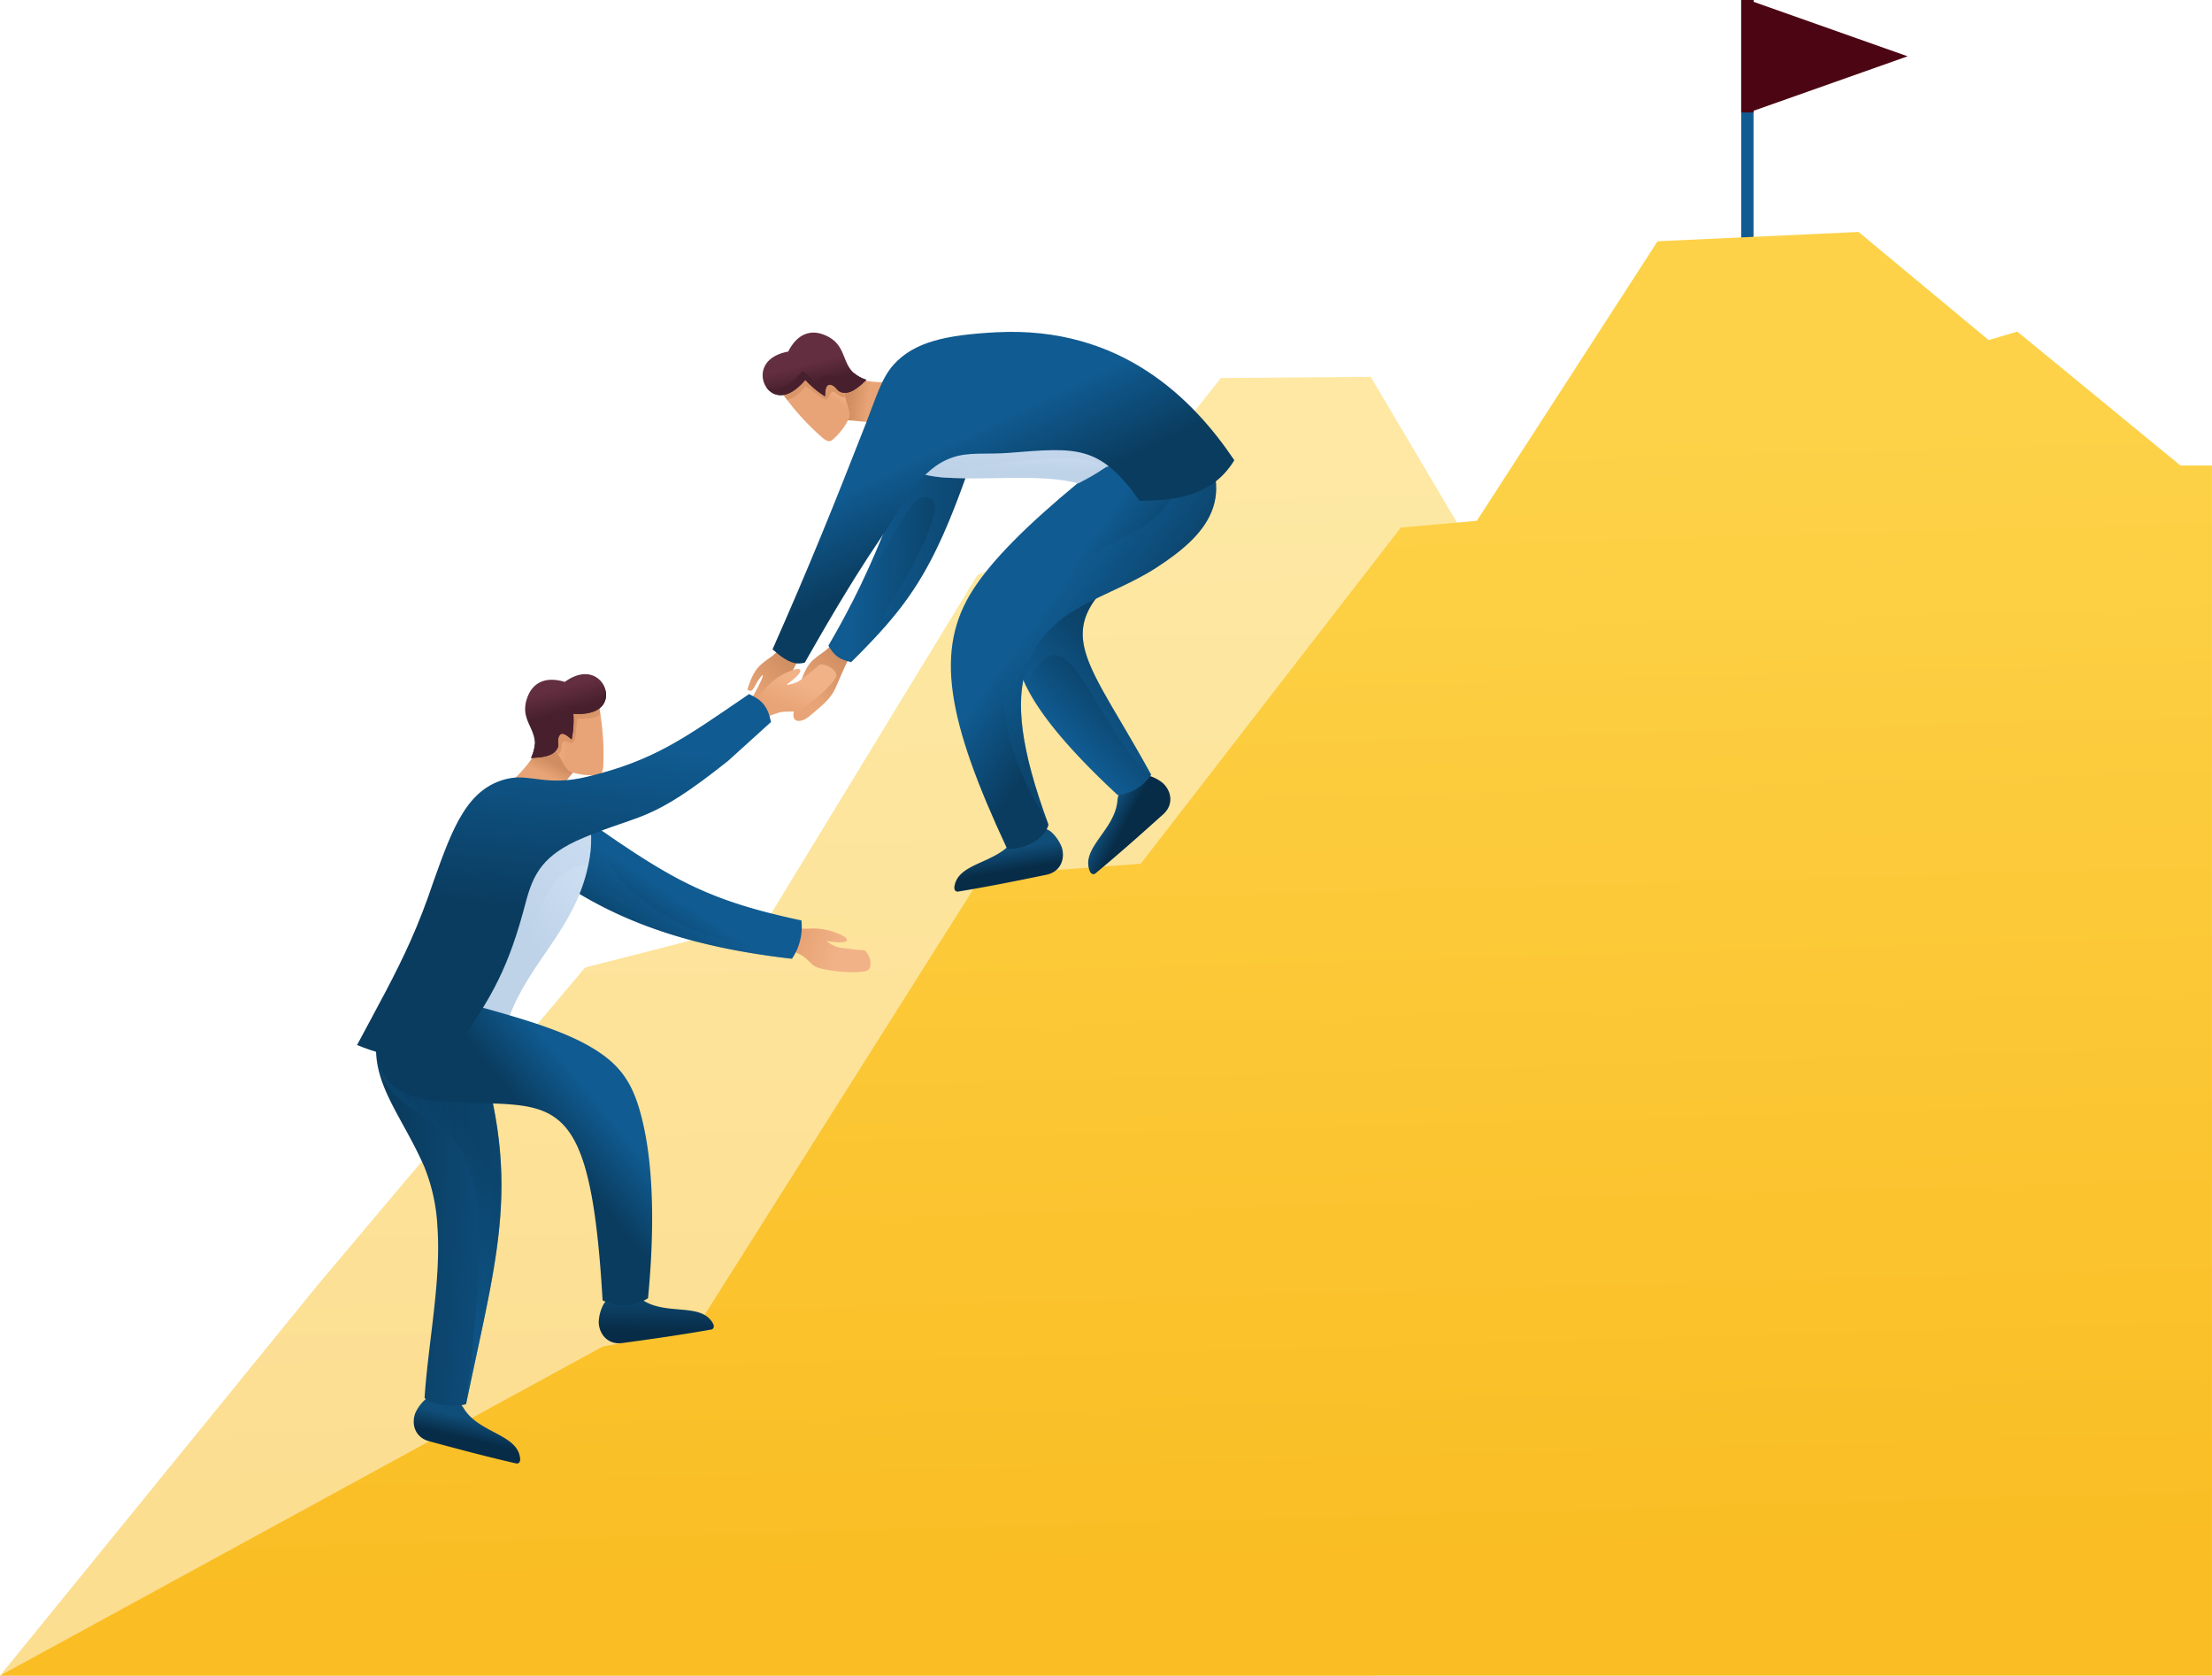 <svg xmlns="http://www.w3.org/2000/svg" xmlns:xlink="http://www.w3.org/1999/xlink" width="492" height="372.664" viewBox="0 0 492 372.664">
  <defs>
    <linearGradient id="linear-gradient" x1="0.484" y1="0.093" x2="0.504" y2="0.88" gradientUnits="objectBoundingBox">
      <stop offset="0" stop-color="#fdd248"/>
      <stop offset="1" stop-color="#fabd23"/>
    </linearGradient>
    <linearGradient id="linear-gradient-2" x1="0.481" y1="0.15" x2="0.516" y2="0.946" xlink:href="#linear-gradient"/>
    <linearGradient id="linear-gradient-3" x1="0.51" y1="0.688" x2="0.43" y2="0.383" gradientUnits="objectBoundingBox">
      <stop offset="0" stop-color="#072c47"/>
      <stop offset="1" stop-color="#104e7a"/>
    </linearGradient>
    <linearGradient id="linear-gradient-4" x1="0.782" y1="0.066" x2="0.356" y2="0.634" gradientUnits="objectBoundingBox">
      <stop offset="0" stop-color="#cf8d61"/>
      <stop offset="1" stop-color="#e8a476"/>
    </linearGradient>
    <linearGradient id="linear-gradient-5" x1="0.469" y1="0.534" x2="0.294" y2="0.431" xlink:href="#linear-gradient-3"/>
    <linearGradient id="linear-gradient-6" x1="0.404" y1="0.761" x2="0.639" y2="0.397" gradientUnits="objectBoundingBox">
      <stop offset="0" stop-color="#105b91"/>
      <stop offset="1" stop-color="#0a3c5f"/>
    </linearGradient>
    <linearGradient id="linear-gradient-7" x1="0.601" y1="0.54" x2="0.92" y2="0.154" xlink:href="#linear-gradient-6"/>
    <linearGradient id="linear-gradient-8" x1="0.416" y1="0.36" x2="0.585" y2="0.523" xlink:href="#linear-gradient-6"/>
    <linearGradient id="linear-gradient-9" x1="0.441" y1="0.607" x2="0.01" y2="2.068" xlink:href="#linear-gradient-6"/>
    <linearGradient id="linear-gradient-11" x1="0.187" y1="0.49" x2="0.96" y2="0.53" xlink:href="#linear-gradient-6"/>
    <linearGradient id="linear-gradient-12" x1="0.467" y1="0.634" x2="0.042" y2="2.075" xlink:href="#linear-gradient-6"/>
    <linearGradient id="linear-gradient-13" x1="0.493" y1="0.773" x2="0.504" y2="0.401" gradientUnits="objectBoundingBox">
      <stop offset="0" stop-color="#bed2e8"/>
      <stop offset="1" stop-color="#cee0f3"/>
    </linearGradient>
    <linearGradient id="linear-gradient-14" x1="0.181" y1="0.463" x2="0.497" y2="0.491" xlink:href="#linear-gradient-4"/>
    <linearGradient id="linear-gradient-15" x1="0.625" y1="0.331" x2="0.71" y2="0.214" gradientUnits="objectBoundingBox">
      <stop offset="0" stop-color="#e8a476"/>
      <stop offset="1" stop-color="#f1b287"/>
    </linearGradient>
    <linearGradient id="linear-gradient-16" x1="0.402" y1="0.496" x2="0.502" y2="0.759" gradientUnits="objectBoundingBox">
      <stop offset="0" stop-color="#632e40"/>
      <stop offset="1" stop-color="#48202d"/>
    </linearGradient>
    <linearGradient id="linear-gradient-17" x1="0.321" y1="0.387" x2="0.455" y2="0.594" xlink:href="#linear-gradient-6"/>
    <linearGradient id="linear-gradient-18" x1="0.171" y1="0.463" x2="0.612" y2="0.532" xlink:href="#linear-gradient-15"/>
    <linearGradient id="linear-gradient-19" x1="0.328" y1="0.774" x2="0.607" y2="0.37" xlink:href="#linear-gradient-15"/>
    <linearGradient id="linear-gradient-20" x1="0.495" y1="0.744" x2="0.522" y2="-0.021" xlink:href="#linear-gradient-3"/>
    <linearGradient id="linear-gradient-21" x1="0.493" y1="0.653" x2="0.58" y2="0.397" xlink:href="#linear-gradient-3"/>
    <linearGradient id="linear-gradient-22" x1="1.309" y1="0.612" x2="0.221" y2="0.439" xlink:href="#linear-gradient-6"/>
    <linearGradient id="linear-gradient-23" x1="0.331" y1="0.579" x2="0.558" y2="0.239" xlink:href="#linear-gradient-6"/>
    <linearGradient id="linear-gradient-24" x1="0.46" y1="0.555" x2="0.204" y2="0.78" xlink:href="#linear-gradient-6"/>
    <linearGradient id="linear-gradient-25" x1="0.361" y1="0.694" x2="0.034" y2="1.037" xlink:href="#linear-gradient-6"/>
    <linearGradient id="linear-gradient-26" x1="0.67" y1="0.346" x2="0.524" y2="0.569" xlink:href="#linear-gradient-4"/>
    <linearGradient id="linear-gradient-27" x1="0.28" y1="0.457" x2="-0.055" y2="0.42" xlink:href="#linear-gradient-15"/>
    <linearGradient id="linear-gradient-28" x1="0.443" y1="0.255" x2="0.508" y2="0.501" xlink:href="#linear-gradient-16"/>
    <linearGradient id="linear-gradient-29" x1="0.414" y1="0.597" x2="0.746" y2="0.141" xlink:href="#linear-gradient-13"/>
    <linearGradient id="linear-gradient-30" x1="0.748" y1="0.295" x2="0.595" y2="0.432" xlink:href="#linear-gradient-6"/>
    <linearGradient id="linear-gradient-31" x1="0.55" y1="0.127" x2="0.49" y2="0.595" xlink:href="#linear-gradient-6"/>
  </defs>
  <g id="Group_1872" data-name="Group 1872" transform="translate(-827 -1667)">
    <g id="Group_1207" data-name="Group 1207" transform="translate(-4937.416 597.312)">
      <path id="Path_274" data-name="Path 274" d="M5960.686,1248.618l-24.962,31.39-29.206,12.447-46.892,76.943-40.356,10.332-59.427,70.542-70.71,86.943H5994.9l141.415-164.5-119.511-85.882L5994,1248.355Z" transform="translate(75.283 -94.862)" fill-rule="evenodd" opacity="0.5" fill="url(#linear-gradient)"/>
      <g id="Group_1199" data-name="Group 1199" transform="translate(6151.702 1069.688)">
        <rect id="Rectangle_75" data-name="Rectangle 75" width="2.738" height="70.003" fill="#105b90"/>
        <path id="Path_275" data-name="Path 275" d="M6793.7,1069.688l35.416,12.521L6793.7,1094.73Z" transform="translate(-6792.1 -1069.688)" fill="#4c0613" fill-rule="evenodd"/>
        <rect id="Rectangle_76" data-name="Rectangle 76" width="2.738" height="25.005" fill="#4c0613"/>
      </g>
      <path id="Path_276" data-name="Path 276" d="M6413.316,1201.834l-6.386,1.878L6378,1179.669l-44.707,2.067-40.2,62.174-16.906,1.5-57.853,74.76-35.313,2.629-63.75,100.98-20.581,3.765-134.084,73.2h492V1231.618l-7.016-.009Z" transform="translate(-200.197 -58.394)" fill-rule="evenodd" fill="url(#linear-gradient-2)"/>
      <g id="Group_1206" data-name="Group 1206" transform="translate(5843.829 1143.495)">
        <g id="Group_1203" data-name="Group 1203" transform="translate(85.355 0)">
          <path id="Path_277" data-name="Path 277" d="M6438.951,1463.334a8.967,8.967,0,0,1,2.107,3.212c.791,2.6-.312,5.435-3.434,6.077-6.791,1.4-12.768,2.605-19.564,3.73-.926.153-.942-.783-.906-1.035.788-5.527,9.47-5.071,13.234-10.487C6432.2,1462.226,6436.917,1461.186,6438.951,1463.334Z" transform="translate(-6369.651 -1351.885)" fill-rule="evenodd" fill="url(#linear-gradient-3)"/>
          <path id="Path_278" data-name="Path 278" d="M6328.54,1379.614c-1.385,2.362-2.263,4.936-3.407,7.347-1,2.112-2.828,3.6-5.531,5.874-2.917,2.454-4.964.767-2.829-2.49.605-.925,1.321-2.033,1.321-2.033.051-.1,1.252-2.167,2.025-3.763.779-1.611,1.124-2.74-.219-.869-1.04,1.452-1.324,3.235-2.55,2.217.967-3.062,1.852-4.5,2.979-5.495,1.994-1.767,2.665-1.62,4.528-3.963Z" transform="translate(-6315.89 -1306.363)" fill-rule="evenodd" fill="url(#linear-gradient-4)"/>
          <g id="Group_1200" data-name="Group 1200" transform="translate(61.306 53.119)">
            <path id="Path_279" data-name="Path 279" d="M6493.769,1437.127a8.935,8.935,0,0,1,3.438,1.71c2,1.845,2.473,4.851.1,6.979-5.16,4.632-9.711,8.689-15.011,13.089-.724.6-1.208-.2-1.305-.436-2.106-5.171,5.622-9.156,6.139-15.73C6487.38,1439.576,6490.929,1436.3,6493.769,1437.127Z" transform="translate(-6464.664 -1391.635)" fill-rule="evenodd" fill="url(#linear-gradient-5)"/>
            <path id="Path_280" data-name="Path 280" d="M6470.3,1340.379c-16.351,13.759-7.941,19.352,6.257,45.281a10.107,10.107,0,0,1-7.454,4.51c-16.429-15.238-23.114-25.791-22.467-33.225.455-5.239,4.136-6.8,12.435-16.657Z" transform="translate(-6446.591 -1340.287)" fill-rule="evenodd" fill="url(#linear-gradient-6)"/>
            <path id="Path_281" data-name="Path 281" d="M6470.3,1340.379c-16.351,13.759-7.941,19.352,6.257,45.281-.048.079-.1.156-.149.234-13.13-11.482-18.57-39.891-27.6-19.832-1.708-3.474-2.4-6.491-2.167-9.118.455-5.239,4.136-6.8,12.435-16.657Z" transform="translate(-6446.591 -1340.287)" fill-rule="evenodd" opacity="0.35" fill="url(#linear-gradient-7)" style="mix-blend-mode: multiply;isolation: isolate"/>
          </g>
          <g id="Group_1201" data-name="Group 1201" transform="translate(46.724 20.906)">
            <path id="Path_282" data-name="Path 282" d="M6454.711,1278.055l-10.951,6.258c-11.331,9.386-19,17.027-23.321,23.722-8.6,13.334-5.882,28.841,7.583,57.637,3.2.3,8.187-1.772,9.2-5.338-6.257-16.894-7.4-27.47-4.875-34.953,4.6-13.658,18.118-15.233,28.931-22.282,10.739-7,19.229-15.54,7.79-31.486Z" transform="translate(-6415.504 -1271.612)" fill-rule="evenodd" fill="url(#linear-gradient-8)"/>
            <path id="Path_283" data-name="Path 283" d="M6480.375,1280.448c-1.342,9.229-7.392,12.994-11.061,14.8-42.253,20.813-27.941,49.821-18.759,65.084-6.257-16.894-7.4-27.47-4.876-34.953,4.6-13.658,18.117-15.233,28.931-22.282,10.738-7,19.228-15.54,7.788-31.486Z" transform="translate(-6428.833 -1271.612)" fill-rule="evenodd" opacity="0.35" fill="url(#linear-gradient-9)" style="mix-blend-mode: multiply;isolation: isolate"/>
          </g>
          <path id="Path_284" data-name="Path 284" d="M6353.459,1377.259c-1.384,2.361-2.261,4.936-3.408,7.346-1,2.113-2.827,3.6-5.531,5.874-2.915,2.455-4.963.768-2.828-2.489.605-.924,1.32-2.033,1.32-2.033.052-.1,1.252-2.166,2.025-3.762.781-1.611,1.125-2.74-.216-.869-1.041,1.452-1.325,3.235-2.549,2.217.964-3.062,1.85-4.5,2.979-5.5,1.993-1.767,2.663-1.62,4.527-3.963Z" transform="translate(-6329.121 -1305.112)" fill-rule="evenodd" fill="url(#linear-gradient-4)"/>
          <path id="Path_285" data-name="Path 285" d="M6388.537,1287.085c-8.01,22.821-13.42,30.178-26.045,42.7-2.335-.635-3.46-1.009-5.062-3.681a185.286,185.286,0,0,0,18.682-43.9Z" transform="translate(-6337.946 -1256.331)" fill-rule="evenodd" fill="url(#linear-gradient-11)"/>
          <path id="Path_286" data-name="Path 286" d="M6394.163,1287.085c-8.011,22.821-13.513,30.178-26.138,42.7,7.11-9.773,16.031-23.519,18.523-32.823,1.139-4.255-2.683-5.285-5.224-1.717-2.242,3.148-5.977,10.756-10.907,17.044a190.568,190.568,0,0,0,11.32-30.086Z" transform="translate(-6343.571 -1256.331)" fill-rule="evenodd" opacity="0.35" fill="url(#linear-gradient-12)" style="mix-blend-mode: multiply;isolation: isolate"/>
          <path id="Path_287" data-name="Path 287" d="M6395.491,1283.5c8.126,4.3,26.315.169,37.735,3.221,4.736-2.428,8.111-4.672,9.158-6.81C6427.154,1276.864,6408.605,1271.321,6395.491,1283.5Z" transform="translate(-6358.153 -1253.021)" fill-rule="evenodd" fill="url(#linear-gradient-13)"/>
          <path id="Path_288" data-name="Path 288" d="M6395.491,1283.5a22.709,22.709,0,0,0,8.974,1.98c1.681-2,6.8-2.769,13.092-3.4,8.218-.818,17.446-2.136,22.174,1.09a9.937,9.937,0,0,0,2.652-3.264C6427.154,1276.864,6408.605,1271.321,6395.491,1283.5Z" transform="translate(-6358.153 -1253.021)" fill="#bdd1e7" fill-rule="evenodd" opacity="0.5" style="mix-blend-mode: multiply;isolation: isolate"/>
          <g id="Group_1202" data-name="Group 1202" transform="translate(4.862 0.171)">
            <path id="Path_289" data-name="Path 289" d="M6367.682,1250.055a30.392,30.392,0,0,0,7.958.295l-4.354,8.988c-2.611.186-5.248-.413-7.945-.439l-1.221-3.644,1.256-4.081,2.011-.75Z" transform="translate(-6345.297 -1239.431)" fill-rule="evenodd" fill="url(#linear-gradient-14)"/>
            <path id="Path_290" data-name="Path 290" d="M6334.542,1249a55.907,55.907,0,0,0,9.474,10.621c1.251.994,1.65.865,2.393.218a14.45,14.45,0,0,0,3.475-4.645c.584-1.5-1.156-4.018-1.011-6.227l-3.513-3.274-6.445-1.728Z" transform="translate(-6330.655 -1236.197)" fill-rule="evenodd" fill="url(#linear-gradient-15)"/>
            <path id="Path_291" data-name="Path 291" d="M6334.542,1249c.467.665.992,1.383,1.56,2.127,1.638-.377,2.766-1.4,4.127-3.015,2.3,1.539,3.751,3.164,4.656,2.93.275-.072.418-.355.588-.836.323-.908.871-1.046,1.368-.626,1.009.854,1.542,1.053,2.174.925a5.555,5.555,0,0,1-.144-1.538l-3.513-3.274-6.445-1.728Z" transform="translate(-6330.655 -1236.197)" fill="#da9569" fill-rule="evenodd"/>
            <path id="Path_292" data-name="Path 292" d="M6335.744,1237.909c-3.894,4.607-6.987,3.821-8.557,1.8-1.673-2.15-1.641-6.893,4.75-8.093,2.263-4.429,5.419-4.754,7.978-3.733,4.872,1.942,3.846,5.8,6.485,8.365a7.971,7.971,0,0,0,2.954,1.649c-2.275,2.189-4,3.366-5.79,2.7-.834-.308-1.149-1.522-2.363-1.606-.739-.051-1.036.788-1.064,2.586A21.1,21.1,0,0,1,6335.744,1237.909Z" transform="translate(-6326.254 -1227.404)" fill-rule="evenodd" fill="url(#linear-gradient-16)"/>
            <path id="Path_293" data-name="Path 293" d="M6336.667,1247.541c-3.9,4.607-6.989,3.821-8.559,1.8-.041-.052-.078-.105-.118-.16,3.118,1.37,5.673-.872,8.116-3.639,1.855,1.5,2.59,2.375,3.229,2.585.54-.7,1.411-2.038,3.128-1.566,2.719.748,3.837,1.175,5.045-.509a8.446,8.446,0,0,0,2.767,1.477c-2.277,2.189-4,3.366-5.792,2.7-.832-.308-1.148-1.522-2.363-1.606-.737-.051-1.035.788-1.063,2.586A21.082,21.082,0,0,1,6336.667,1247.541Z" transform="translate(-6327.175 -1237.036)" fill="#48202d" fill-rule="evenodd"/>
          </g>
          <path id="Path_294" data-name="Path 294" d="M6338.115,1300.593c-1.708.47-3.533.328-7.178-2.945,8-18.025,13.7-32.172,20.75-50.179,2.269-5.8,3.492-10.154,6.2-13.15,4.567-5.061,11.655-6.594,22.746-7.185,27.959-1.489,43.994,15.035,53.019,28.453-5.27,8.679-14.447,8.9-21.076,9.02-8.857-12.514-13.94-11.867-29.172-10.649-4.773.382-8.847-.273-12.576,1.059-7.213,2.576-10.356,9.826-16.35,18.685C6348.029,1283.229,6341.963,1293.857,6338.115,1300.593Z" transform="translate(-6323.878 -1227.041)" fill-rule="evenodd" fill="url(#linear-gradient-17)"/>
        </g>
        <g id="Group_1205" data-name="Group 1205" transform="translate(0 73.976)">
          <path id="Path_295" data-name="Path 295" d="M6338.209,1514.149l-.977-5.106a19.9,19.9,0,0,0,5.422.424,14.681,14.681,0,0,1,6.788,1.363c2.2,1.016,1.727,1.865-.822,1.676-.727-.054-1.429-.142-2.315-.259,2.188,1.705,3,1.425,5.886,1.845,1.2.175,2.4.163,2.526.241,1.18.755,1.849,3.39.914,4.288s-6.4.5-7.859.26c-2.579-.429-3.905-.655-4.877-1.637C6340.826,1515.153,6340.888,1515.536,6338.209,1514.149Z" transform="translate(-6241.866 -1450.744)" fill-rule="evenodd" fill="url(#linear-gradient-18)"/>
          <path id="Path_296" data-name="Path 296" d="M6323.338,1396.365l-4.306-2.91a19.92,19.92,0,0,0,4.125-3.543,14.669,14.669,0,0,1,5.755-3.849c2.274-.846,2.538.092.608,1.764-.552.477-1.109.912-1.818,1.459,2.75-.346,3.125-1.121,5.46-2.87.972-.729,1.811-1.588,1.951-1.62,1.368-.3,3.709,1.082,3.685,2.379s-4.16,4.89-5.361,5.753c-2.124,1.524-3.22,2.3-4.6,2.3C6325.9,1395.219,6326.212,1395.445,6323.338,1396.365Z" transform="translate(-6232.203 -1384.754)" fill-rule="evenodd" fill="url(#linear-gradient-19)"/>
          <path id="Path_297" data-name="Path 297" d="M6249.437,1685.911a8.955,8.955,0,0,0-.917,3.729c.119,2.714,2.1,5.021,5.259,4.588,6.869-.944,12.908-1.794,19.69-2.995.925-.164.627-1.052.511-1.278-2.584-4.949-10.619-1.629-15.97-5.483C6255.435,1682.619,6250.64,1683.209,6249.437,1685.911Z" transform="translate(-6194.763 -1543.318)" fill-rule="evenodd" fill="url(#linear-gradient-20)"/>
          <path id="Path_298" data-name="Path 298" d="M6163.459,1731.982a8.981,8.981,0,0,0-2.3,3.076c-.949,2.545-.022,5.444,3.053,6.276,6.693,1.812,12.583,3.385,19.3,4.926.914.21.988-.724.967-.977-.448-5.565-9.141-5.644-12.565-11.28C6170.266,1731.291,6165.622,1729.963,6163.459,1731.982Z" transform="translate(-6148.193 -1568.595)" fill-rule="evenodd" fill="url(#linear-gradient-21)"/>
          <path id="Path_299" data-name="Path 299" d="M6144.776,1548.183c-5.658,14.028,2.894,21.351,8.87,35.023a40.6,40.6,0,0,1,2.927,13.272c.875,12.125-2.036,25.718-2.852,38.187,1.789,1.449,6.553,2.224,9.23,1.349,7.411-35.9,13.271-51.425-.211-87.807Z" transform="translate(-6138.7 -1471.525)" fill-rule="evenodd" fill="url(#linear-gradient-22)"/>
          <path id="Path_300" data-name="Path 300" d="M6145.027,1548.183c-5.33,17.144,3.269,19.9,13.222,27.223,11.235,8.268,8.168,33.035,4.955,60.608,7.411-35.9,13.271-51.425-.21-87.807Z" transform="translate(-6138.95 -1471.525)" fill-rule="evenodd" opacity="0.5" fill="url(#linear-gradient-23)" style="mix-blend-mode: multiply;isolation: isolate"/>
          <g id="Group_1204" data-name="Group 1204" transform="translate(47.829 35.491)">
            <path id="Path_301" data-name="Path 301" d="M6240.375,1460.419c17.584,12.222,25.613,16.99,46.523,21.426a12.676,12.676,0,0,1-2.1,8.527c-21.446-2.447-36.456-7.639-48.91-15.434Z" transform="translate(-6235.888 -1460.419)" fill-rule="evenodd" fill="url(#linear-gradient-24)"/>
            <path id="Path_302" data-name="Path 302" d="M6240.375,1460.419q1.658,1.161,3.212,2.236c-.5,6.024,1.226,11.162,13.711,18.476,7.873,4.612,18.145,6.807,27.5,9.24-21.446-2.447-36.456-7.639-48.91-15.434Z" transform="translate(-6235.888 -1460.419)" fill-rule="evenodd" opacity="0.35" fill="url(#linear-gradient-25)" style="mix-blend-mode: multiply;isolation: isolate"/>
          </g>
          <path id="Path_303" data-name="Path 303" d="M6211.659,1425.517a30.411,30.411,0,0,1-5.3,5.948l9.5,3.077c1.939-1.754,3.332-4.071,5.18-6.037l-1.785-3.4-3.813-1.918-1.935.932Z" transform="translate(-6172.382 -1405.159)" fill-rule="evenodd" fill="url(#linear-gradient-26)"/>
          <path id="Path_304" data-name="Path 304" d="M6237.043,1402.536a56.04,56.04,0,0,1,1.111,14.189c-.151,1.592-.521,1.79-1.5,1.877a14.422,14.422,0,0,1-5.757-.707c-1.493-.619-2.1-3.615-3.8-5.039l.069-4.8,3.214-5.848Z" transform="translate(-6183.392 -1394.02)" fill-rule="evenodd" fill="url(#linear-gradient-27)"/>
          <path id="Path_305" data-name="Path 305" d="M6237.043,1402.536c.157.8.312,1.673.455,2.6-1.405.921-2.927,1.025-5.032.892-.484,2.727-.313,4.9-1.108,5.388-.243.15-.546.056-1.011-.153-.879-.4-1.357-.1-1.4.552-.082,1.32-.309,1.842-.838,2.21a5.5,5.5,0,0,0-1.011-1.168l.069-4.8,3.214-5.848Z" transform="translate(-6183.392 -1394.02)" fill="#da9569" fill-rule="evenodd"/>
          <path id="Path_306" data-name="Path 306" d="M6224.358,1398.156c6.019.379,7.594-2.4,7.224-4.928-.4-2.7-3.841-5.954-9.13-2.172-4.763-1.433-7.181.62-8.215,3.173-1.97,4.861,1.521,6.789,1.548,10.471a7.958,7.958,0,0,1-.855,3.275c3.158-.128,5.2-.555,5.959-2.31.354-.814-.3-1.882.478-2.817.473-.568,1.288-.2,2.6,1.022A21.128,21.128,0,0,0,6224.358,1398.156Z" transform="translate(-6176.245 -1387.188)" fill-rule="evenodd" fill="url(#linear-gradient-28)"/>
          <path id="Path_307" data-name="Path 307" d="M6225.824,1402.338c6.02.379,7.6-2.4,7.226-4.928-.011-.065-.022-.13-.036-.2-1.168,3.2-4.553,3.49-8.242,3.339-.2,2.379-.08,3.514-.37,4.121-.878-.094-2.447-.393-3.295,1.173-1.343,2.481-1.808,3.584-3.861,3.289a8.408,8.408,0,0,1-.848,3.02c3.156-.128,5.194-.555,5.959-2.31.354-.814-.3-1.882.476-2.817.475-.567,1.288-.2,2.6,1.022A21.146,21.146,0,0,0,6225.824,1402.338Z" transform="translate(-6177.71 -1391.37)" fill="#48202d" fill-rule="evenodd"/>
          <path id="Path_308" data-name="Path 308" d="M6195.367,1492.917l-9.566-2.758c8.237-25.874-4.075-31.506,22.975-49,3.479,3.25,6,9.208,4.131,18.137C6209.933,1473.519,6200.055,1480.5,6195.367,1492.917Z" transform="translate(-6161.465 -1414.7)" fill-rule="evenodd" fill="url(#linear-gradient-29)"/>
          <path id="Path_309" data-name="Path 309" d="M6190.723,1491.578l-4.922-1.419c8.237-25.874-4.075-31.506,22.975-49,3.479,3.25,6,9.208,4.131,18.137C6201.534,1459.415,6202.294,1475.968,6190.723,1491.578Z" transform="translate(-6161.465 -1414.7)" fill="#bdd1e7" fill-rule="evenodd" opacity="0.35" style="mix-blend-mode: multiply;isolation: isolate"/>
          <path id="Path_310" data-name="Path 310" d="M6154.71,1540.276c15.406,4.327,27.189,7.114,35.4,11.651,7.811,4.316,10.528,8.909,12.516,17.7,2.683,11.865,2.183,26.913,1.05,38.65a10.388,10.388,0,0,1-10.106.465c-2.9-49.985-11.5-42.374-36.437-44.288-15.665-1.2-15.552-12.627-11.245-21.8Z" transform="translate(-6138.953 -1467.328)" fill-rule="evenodd" fill="url(#linear-gradient-30)"/>
          <path id="Path_311" data-name="Path 311" d="M6226,1404.988c-.747-3.56-2.11-4.953-4.9-6.2-14.4,9.838-21.106,14.8-36.075,18.4-8.993,2.164-12.544-.69-17.5.392-9.06,1.977-12.349,10.947-16.573,22.794-1.671,5.015-3.361,9.3-5.153,13.327-3.395,7.619-7.16,14.286-11.877,23.131,8.175,3.365,14.8,3.766,21.789.984,8.437-11.793,12.012-18.532,15.707-32.624,1.714-6.533,3.919-10.7,12.821-14.433,13.072-5.487,14.844-3.276,32.211-17.119Z" transform="translate(-6133.918 -1392.206)" fill-rule="evenodd" fill="url(#linear-gradient-31)"/>
        </g>
      </g>
    </g>
  </g>
</svg>

